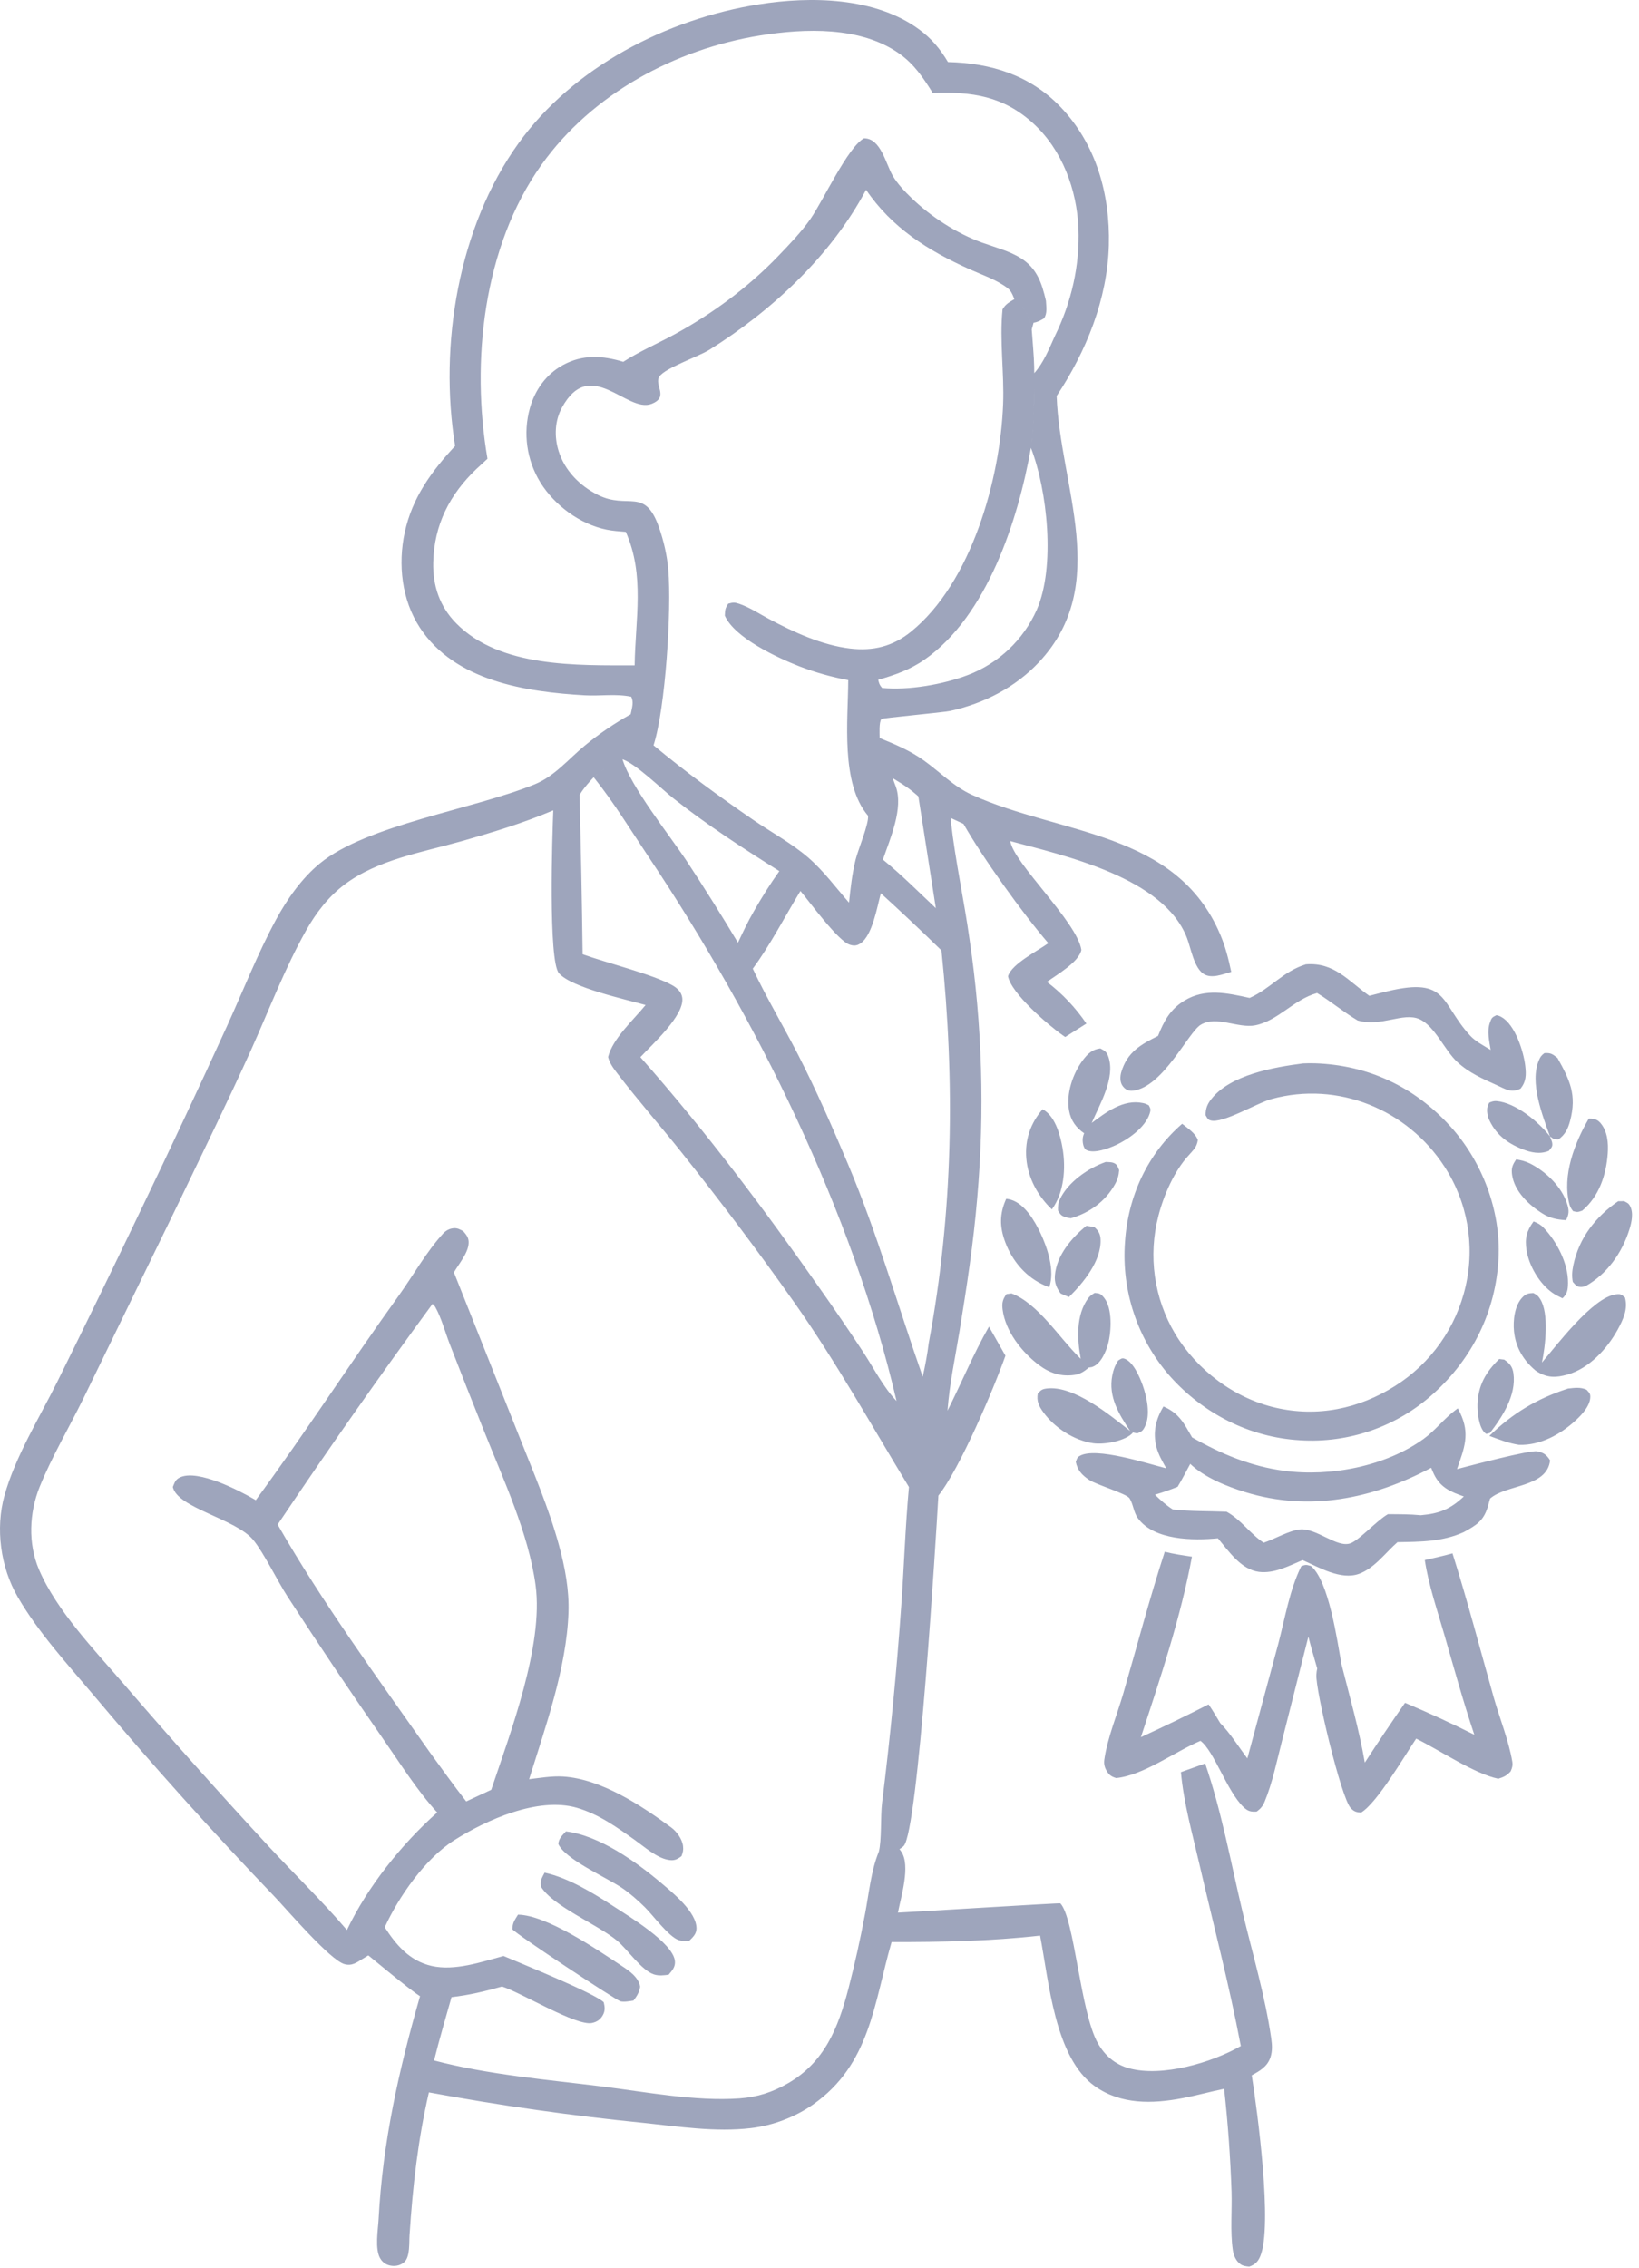 <?xml version="1.0" encoding="UTF-8"?> <svg xmlns="http://www.w3.org/2000/svg" width="154" height="213" viewBox="0 0 154 213" fill="none"><g opacity="0.5"><path d="M71.305 0.408C76.158 -0.363 82.218 -0.275 86.356 2.76C87.526 3.618 88.334 4.586 89.072 5.828C93.11 5.924 96.781 7.055 99.642 10.04C102.997 13.542 104.312 18.258 104.187 23.022C104.053 28.103 102.066 32.991 99.283 37.189C99.569 45.668 104.459 54.886 97.628 62.187C95.412 64.554 92.457 66.069 89.312 66.764C88.594 66.923 82.892 67.429 82.813 67.534C82.576 67.849 82.654 68.927 82.653 69.312C82.376 67.523 82.658 65.66 82.517 63.848C82.608 64.205 82.632 64.325 82.881 64.611C85.321 64.863 88.658 64.277 90.953 63.395C93.834 62.297 96.157 60.096 97.412 57.279C99.184 53.253 98.409 46.038 96.865 42.064L96.865 42.063C97.183 39.92 97.142 37.66 97.171 35.483L97.178 35.049C98.066 34.056 98.573 32.751 99.12 31.552L98.909 31.481C98.897 31.454 98.884 31.427 98.872 31.398C98.848 31.342 98.825 31.284 98.804 31.224C98.772 31.135 98.743 31.041 98.717 30.944C98.699 30.88 98.683 30.814 98.667 30.747C98.729 31.015 98.806 31.265 98.909 31.481L99.12 31.552C100.665 28.399 101.467 24.951 101.328 21.433C101.181 17.811 99.807 14.083 97.094 11.599C94.291 9.032 91.335 8.59 87.643 8.737C86.746 7.299 85.907 6.034 84.494 5.034C80.855 2.462 75.62 2.66 71.434 3.331C63.421 4.617 55.621 8.816 50.865 15.495C45.397 23.173 44.238 33.977 45.804 43.089C45.466 43.394 45.131 43.703 44.799 44.016C42.252 46.428 40.784 49.292 40.707 52.832C40.66 55.023 41.309 56.958 42.86 58.537C46.97 62.72 54.237 62.489 59.631 62.489C59.69 58.17 60.609 54.035 58.799 49.954C58.203 49.908 57.596 49.867 57.01 49.749C54.506 49.248 52.104 47.464 50.769 45.305C49.487 43.219 49.131 40.694 49.787 38.335C50.261 36.635 51.321 35.148 52.883 34.292C54.742 33.272 56.607 33.392 58.562 33.982C60.093 32.995 61.823 32.252 63.426 31.378C66.935 29.466 70.295 26.981 73.071 24.1C74.126 23.006 75.286 21.805 76.153 20.559C77.364 18.818 79.654 13.821 81.177 12.991C82.742 12.963 83.221 15.352 83.859 16.47C84.293 17.228 84.998 17.972 85.627 18.579C87.466 20.355 89.882 21.921 92.284 22.79C93.478 23.221 94.842 23.568 95.914 24.244C97.435 25.2 97.891 26.592 98.277 28.247C98.304 28.81 98.423 29.413 98.096 29.902C97.758 30.098 97.503 30.254 97.113 30.311L96.942 30.941C96.733 29.493 96.323 29.078 95.308 28.099L95.252 27.955C95.122 27.622 94.989 27.314 94.695 27.08C93.714 26.298 92.257 25.808 91.114 25.293C87.221 23.543 83.812 21.415 81.376 17.825C78.095 24.003 72.549 29.166 66.655 32.851C65.62 33.498 62.507 34.554 61.96 35.36C61.419 36.157 62.905 37.285 61.209 37.937C58.892 38.827 55.459 33.394 52.792 38.298C52.123 39.529 52.074 41.015 52.48 42.34C53.049 44.192 54.478 45.631 56.185 46.486C59.015 47.904 60.577 45.691 61.921 49.539C62.366 50.813 62.682 52.18 62.795 53.526C63.108 57.257 62.536 66.478 61.406 70.001C64.435 72.512 67.557 74.797 70.799 77.021C72.484 78.176 74.387 79.204 75.933 80.537C77.393 81.798 78.51 83.335 79.775 84.778C79.916 83.415 80.063 82.071 80.392 80.74C80.622 79.814 81.661 77.353 81.559 76.613C81.848 76.477 82.092 76.343 82.335 76.128C83.25 75.32 83.091 73.721 83.116 72.62L83.387 72.597L83.875 73.082C83.948 73.275 84.016 73.469 84.088 73.662C84.111 73.721 84.136 73.78 84.157 73.84C84.922 75.898 83.63 78.771 82.958 80.735C84.719 82.168 86.284 83.747 87.932 85.3L86.29 74.805C87.267 75.452 88.42 76.072 89.314 76.816L89.351 77.176C89.762 80.854 90.59 84.56 91.101 88.242C92.293 96.278 92.534 104.427 91.82 112.519C91.467 116.732 90.838 120.868 90.155 125.035C89.751 127.498 89.208 130.006 89.029 132.493C90.34 129.888 91.475 127.123 92.924 124.601L94.472 127.328C93.382 130.419 90.163 137.993 88.172 140.466C87.945 144.372 86.274 171.961 84.912 173.375C84.787 173.504 84.665 173.575 84.52 173.672L82.572 173.924C82.856 172.846 82.722 170.592 82.881 169.318C83.648 163.146 84.251 156.955 84.687 150.752C84.949 147.06 85.065 143.346 85.405 139.664C81.868 133.845 78.588 127.956 74.662 122.371C71.261 117.559 67.721 112.848 64.046 108.243C62.056 105.749 59.934 103.338 57.997 100.807C57.633 100.332 57.28 99.866 57.136 99.274C57.572 97.532 59.536 95.78 60.659 94.393C58.818 93.866 53.664 92.756 52.514 91.401C51.508 90.217 51.894 78.39 51.986 76.108C49.161 77.303 46.29 78.176 43.345 79.012C39.681 80.052 35.464 80.741 32.358 83.088C30.847 84.23 29.69 85.741 28.765 87.382C26.748 90.958 25.262 94.905 23.574 98.646C21.424 103.412 19.102 108.124 16.844 112.841L7.834 131.348C6.49 134.084 4.87 136.822 3.729 139.641C2.741 142.084 2.622 144.994 3.672 147.435C5.33 151.288 8.854 154.939 11.573 158.099C16.052 163.302 20.625 168.424 25.289 173.462C27.707 176.075 30.289 178.561 32.597 181.271C34.53 177.21 37.736 173.202 41.08 170.228C39.182 168.151 37.63 165.665 36.022 163.357C32.95 158.941 29.949 154.475 27.021 149.962C26.062 148.48 24.791 145.85 23.796 144.636C22.163 142.645 16.661 141.637 16.239 139.657C16.425 139.21 16.485 138.938 16.969 138.733C18.648 138.021 22.423 139.959 23.901 140.82C23.945 140.845 23.988 140.872 24.031 140.899C28.649 134.613 32.906 128.031 37.464 121.69C38.811 119.815 40.097 117.515 41.65 115.842C41.914 115.558 42.264 115.375 42.656 115.354C43.004 115.334 43.24 115.479 43.533 115.636C43.847 116.008 44.066 116.264 44.032 116.789C43.972 117.717 43.11 118.707 42.649 119.504L48.776 134.883C50.109 138.256 51.577 141.655 52.529 145.16C53.086 147.204 53.489 149.329 53.414 151.458C53.232 156.668 51.256 162.169 49.716 167.105C50.759 166.982 51.863 166.789 52.913 166.855C56.482 167.079 60.247 169.57 63.061 171.634C63.584 172.016 64.099 172.726 64.178 173.386C64.223 173.77 64.165 173.977 64.034 174.331C63.599 174.66 63.327 174.776 62.773 174.676C61.691 174.481 60.542 173.452 59.647 172.815C57.945 171.604 56.229 170.374 54.193 169.786C50.559 168.739 45.702 170.926 42.678 172.837C39.953 174.558 37.466 178.134 36.15 181.01C37.236 182.702 38.509 184.181 40.568 184.645C42.731 185.133 45.233 184.27 47.313 183.707C48.911 184.388 55.894 187.215 56.728 188.055C56.835 188.5 56.875 188.867 56.631 189.287C56.4 189.689 56.075 189.905 55.625 190C54.145 190.311 49.032 187.174 47.175 186.575C45.592 187.02 44.062 187.39 42.425 187.571C41.871 189.549 41.28 191.528 40.785 193.522C45.871 194.861 51.368 195.315 56.587 195.966C60.746 196.484 65.324 197.379 69.506 197.084C71.153 196.968 72.596 196.496 74.024 195.674C77.482 193.685 78.758 190.452 79.718 186.779C80.319 184.452 80.841 182.107 81.282 179.746C81.638 177.891 81.848 175.659 82.572 173.924L84.52 173.672C84.577 173.752 84.637 173.832 84.692 173.915C85.575 175.239 84.656 178.15 84.37 179.637C85.807 179.575 99.472 178.719 99.626 178.763C100.959 180.141 101.49 188.942 103.147 191.889C103.808 193.063 104.772 193.896 106.082 194.255C109.182 195.108 113.856 193.732 116.587 192.166C115.497 186.395 113.995 180.699 112.671 174.978C112.021 172.172 111.218 169.314 110.959 166.442L113.236 165.627C114.775 170.09 115.647 174.919 116.737 179.516C117.663 183.419 118.873 187.458 119.441 191.422C119.531 192.043 119.568 192.62 119.373 193.22C119.087 194.098 118.381 194.5 117.615 194.916C118.146 198.318 119.598 209.086 118.414 211.91C118.192 212.439 117.922 212.691 117.377 212.891C117.082 212.86 116.819 212.837 116.566 212.664C116.131 212.367 115.908 211.826 115.835 211.322C115.583 209.586 115.77 207.64 115.717 205.876C115.609 202.637 115.377 199.404 115.021 196.184C113.708 196.452 112.414 196.816 111.091 197.067C108.275 197.603 105.327 197.678 102.875 195.942C99.095 193.269 98.557 186.095 97.726 181.796C93.062 182.316 88.46 182.406 83.773 182.399C82.104 188.184 81.766 193.876 76.404 197.653C74.705 198.848 72.607 199.635 70.544 199.878C67.255 200.266 63.812 199.737 60.532 199.39C53.751 198.716 47 197.758 40.299 196.52C39.266 201.009 38.781 205.343 38.48 209.928C38.434 210.619 38.539 211.927 38.008 212.437C37.683 212.75 37.22 212.866 36.781 212.805C36.322 212.742 35.961 212.515 35.725 212.113C35.2 211.225 35.52 209.425 35.573 208.424C35.955 201.191 37.471 194.427 39.467 187.483C38.467 186.865 34.648 183.667 34.608 183.651C34.432 183.759 34.254 183.864 34.078 183.973C33.518 184.322 33.059 184.679 32.349 184.468C30.997 184.064 27.029 179.439 25.867 178.208C19.969 172.063 14.274 165.725 8.792 159.206C6.32 156.271 3.589 153.306 1.66 149.976C0.052 147.202 -0.443 143.562 0.419 140.468C1.437 136.811 3.687 133.185 5.378 129.788C8.038 124.413 10.663 119.021 13.252 113.611C16.008 107.882 18.705 102.123 21.344 96.338C22.85 93.033 24.216 89.54 25.944 86.354C26.979 84.447 28.36 82.481 30.049 81.097C34.479 77.465 44.424 76.033 50.244 73.662C52.12 72.898 53.417 71.286 54.962 70.015C56.317 68.901 57.727 67.941 59.257 67.085L59.278 66.983C59.387 66.468 59.561 65.919 59.305 65.437C57.878 65.135 56.385 65.385 54.934 65.302C49.411 64.983 42.748 63.974 39.455 58.956C37.747 56.354 37.379 53.01 38.028 50.007C38.731 46.751 40.533 44.28 42.763 41.886C41.231 32.42 43.056 21.329 48.714 13.464C53.894 6.264 62.665 1.782 71.305 0.408ZM48.672 179.827C51.362 179.864 56.075 183.089 58.352 184.595C59.102 185.092 59.97 185.655 60.149 186.59C60.044 187.153 59.864 187.444 59.521 187.896C59.156 187.946 58.659 188.05 58.299 187.966C57.901 187.871 48.501 181.666 48.145 181.199C48.159 180.567 48.35 180.361 48.672 179.827ZM51.172 175.881C53.423 176.374 55.743 177.797 57.656 179.046C59.071 179.97 63.24 182.468 63.414 184.179C63.471 184.74 63.158 185.078 62.82 185.467C62.356 185.526 61.907 185.585 61.449 185.44C60.294 185.076 58.967 183.098 58.01 182.293C56.16 180.74 51.946 179.042 50.833 177.198C50.729 176.649 50.928 176.349 51.172 175.881ZM53.176 172.006C56.326 172.399 59.756 174.848 62.124 176.849C63.212 177.768 65.468 179.591 65.442 181.139C65.433 181.662 65.071 181.973 64.726 182.313C64.414 182.315 64.082 182.316 63.781 182.22C62.844 181.92 61.338 179.861 60.577 179.115C59.924 178.474 59.213 177.841 58.456 177.325C57.021 176.347 53.085 174.63 52.461 173.187C52.497 172.664 52.842 172.376 53.176 172.006ZM136.475 145.894C137.886 150.355 139.072 154.902 140.343 159.404C140.895 161.354 141.753 163.456 142.091 165.434C142.154 165.801 142.088 166.035 141.936 166.374C141.535 166.792 141.308 166.896 140.776 167.062C138.522 166.594 135.248 164.362 133.064 163.295C131.947 164.945 129.4 169.329 127.888 170.238C127.454 170.213 127.239 170.154 126.925 169.831C126.009 168.891 123.584 158.648 123.686 157.284C123.711 156.952 123.711 156.988 123.767 156.707C124.162 156.598 124.551 156.519 124.943 156.458C125.009 156.447 125.076 156.437 125.142 156.428C125.44 156.386 125.741 156.352 126.049 156.321C126.817 159.365 127.709 162.453 128.238 165.548C129.464 163.656 130.724 161.783 132.016 159.931C134.218 160.859 136.39 161.858 138.526 162.928C137.484 159.828 136.613 156.662 135.705 153.52C135.044 151.226 134.233 148.888 133.873 146.525C134.742 146.323 135.616 146.136 136.475 145.894ZM122.27 147.101C122.701 146.933 122.731 146.958 123.18 147.081C124.864 148.5 125.643 154.073 126.049 156.321C125.741 156.352 125.44 156.386 125.142 156.428C125.076 156.437 125.009 156.447 124.943 156.458C124.551 156.519 124.162 156.598 123.766 156.707C123.486 155.712 123.185 154.718 122.935 153.717L120.444 163.561C119.965 165.418 119.554 167.477 118.814 169.243C118.644 169.648 118.437 169.886 118.077 170.147C117.514 170.179 117.252 170.115 116.835 169.718C115.289 168.242 114.078 164.448 112.796 163.502H112.796C113.556 163.188 114.16 162.467 114.65 161.831C115.59 162.777 116.39 164.08 117.202 165.15L120.113 154.366C120.732 152.014 121.18 149.279 122.27 147.101ZM40.64 122.464C35.643 129.268 30.791 136.179 26.087 143.19C30.237 150.454 35.566 157.729 40.404 164.603C41.527 166.14 42.631 167.697 43.807 169.193L46.156 168.099C47.971 162.7 51.074 154.536 50.328 148.924C49.675 144.014 47.266 138.903 45.448 134.32C44.373 131.641 43.313 128.957 42.269 126.265C41.842 125.166 41.48 123.802 40.914 122.782C40.828 122.626 40.758 122.573 40.64 122.464ZM109.44 145.742C110.282 145.96 111.136 146.077 111.994 146.207C110.956 151.858 109 157.694 107.199 163.157C109.34 162.174 111.46 161.148 113.558 160.078C113.951 160.641 114.294 161.243 114.65 161.831L114.65 161.831L114.65 161.831C114.16 162.467 113.556 163.188 112.796 163.502C110.394 164.515 107.438 166.742 104.879 166.998C104.452 166.873 104.223 166.726 103.987 166.331C103.778 165.979 103.707 165.654 103.764 165.252C104.052 163.241 104.965 161.036 105.54 159.063C106.832 154.627 108.01 150.134 109.44 145.742ZM109.32 132.097C110.782 132.729 111.243 133.666 112.005 134.999C114.727 136.552 117.534 137.725 120.66 138.14C125.002 138.715 130.17 137.73 133.768 135.139C134.86 134.351 135.687 133.233 136.783 132.415C136.847 132.368 136.912 132.322 136.976 132.274C137.049 132.411 137.121 132.549 137.189 132.688C138.147 134.692 137.587 135.993 136.899 137.979C138.034 137.689 143.712 136.17 144.438 136.311C145.038 136.427 145.333 136.649 145.644 137.16C145.364 139.718 141.516 139.408 140.004 140.751C139.936 141.015 139.864 141.276 139.786 141.537C139.383 142.863 138.692 143.263 137.523 143.905C135.501 144.813 133.471 144.802 131.307 144.843C130.167 145.841 129.155 147.281 127.697 147.814C125.99 148.436 123.931 147.206 122.392 146.525C121.112 147.067 119.722 147.812 118.292 147.631C116.616 147.419 115.433 145.673 114.437 144.481C112.137 144.702 108.457 144.688 106.925 142.606C106.502 142.03 106.484 141.267 106.128 140.718C105.848 140.284 103.033 139.458 102.336 138.994C101.666 138.549 101.24 138.084 101.079 137.299C101.186 137.04 101.185 136.899 101.442 136.747C102.931 135.855 107.848 137.473 109.583 137.909C109.224 137.269 108.825 136.592 108.65 135.877C108.312 134.499 108.598 133.294 109.32 132.097ZM111.835 137.491C111.445 138.209 111.072 138.946 110.648 139.644C109.944 139.925 109.249 140.173 108.519 140.384C109.057 140.904 109.567 141.372 110.201 141.773C111.887 141.959 113.558 141.912 115.247 141.982C116.616 142.727 117.448 144.046 118.735 144.895C119.745 144.561 121.125 143.75 122.131 143.648C123.686 143.49 125.605 145.392 126.871 144.956C127.697 144.674 129.337 142.831 130.406 142.214C131.441 142.218 132.468 142.211 133.5 142.313C135.237 142.155 136.238 141.766 137.542 140.55C136.307 140.116 135.355 139.73 134.74 138.474C134.642 138.272 134.556 138.064 134.472 137.855C129.026 140.763 123.025 142.005 116.984 140.136C115.236 139.594 113.171 138.765 111.835 137.491ZM147.326 130.415C147.941 130.349 148.496 130.258 149.076 130.526C149.26 130.749 149.42 130.84 149.424 131.15C149.437 132.009 148.645 132.855 148.053 133.4C146.611 134.731 144.729 135.764 142.725 135.702C141.75 135.557 140.858 135.201 139.939 134.86C142.143 132.722 144.398 131.371 147.326 130.415ZM105.063 127.78C105.283 127.661 105.392 127.518 105.651 127.607C106.48 127.893 107.074 129.309 107.351 130.065C107.749 131.155 108.128 132.878 107.576 133.988C107.367 134.409 107.252 134.458 106.847 134.628L106.452 134.538C106.41 134.585 106.375 134.636 106.328 134.678C105.563 135.373 103.733 135.696 102.716 135.551C100.924 135.294 99.079 134.093 98.025 132.633C97.61 132.057 97.383 131.587 97.512 130.871C97.814 130.57 97.887 130.472 98.33 130.413C100.89 130.075 104.312 132.926 106.187 134.4C105.131 132.828 104.126 131.183 104.507 129.198C104.611 128.655 104.768 128.243 105.063 127.78ZM122.445 99.876C122.815 99.859 123.187 99.855 123.557 99.866C128.538 100.034 132.854 102.05 136.222 105.73C139.258 109.05 141.029 113.694 140.799 118.201C140.545 123.157 138.35 127.584 134.686 130.887C131.264 133.991 126.728 135.573 122.118 135.269C117.398 134.997 113.036 132.749 109.908 129.23C106.881 125.774 105.367 121.246 105.703 116.664C105.983 112.364 107.808 108.382 111.075 105.547C111.604 105.973 112.312 106.416 112.55 107.072C112.442 107.762 112.162 107.96 111.715 108.482C110.341 109.949 109.341 112.262 108.846 114.189C107.863 117.945 108.428 121.94 110.417 125.277C112.482 128.687 115.954 131.309 119.847 132.211C123.788 133.124 127.687 132.318 131.085 130.167C134.447 128.049 136.829 124.682 137.709 120.805C138.602 116.937 137.88 112.873 135.71 109.551C132.222 104.184 125.704 101.528 119.495 103.217C118.07 103.605 114.886 105.556 113.743 105.231C113.454 105.149 113.431 104.983 113.279 104.745C113.275 104.119 113.432 103.712 113.815 103.226C115.611 100.936 119.736 100.225 122.445 99.876ZM141.338 127.698C141.842 128.05 142.111 128.349 142.2 128.978C142.489 131.033 141.177 133.044 139.993 134.586L139.655 134.674C139.614 134.645 139.567 134.622 139.53 134.588C138.945 134.065 138.806 132.64 138.827 131.902C138.879 130.124 139.61 128.848 140.867 127.639L141.338 127.698ZM55.782 72.999C56.444 72.414 57.167 71.893 57.904 71.386C57.536 71.639 57.171 71.896 56.815 72.163C56.764 72.201 56.714 72.24 56.663 72.278C56.462 72.432 56.263 72.59 56.069 72.752C55.973 72.833 55.877 72.915 55.782 72.999C55.656 73.133 55.534 73.265 55.416 73.397C55.328 73.497 55.241 73.596 55.157 73.697C55.129 73.73 55.101 73.764 55.074 73.798C54.953 73.945 54.838 74.095 54.726 74.252C54.709 74.276 54.693 74.299 54.676 74.323C54.6 74.433 54.525 74.547 54.452 74.665C54.583 79.65 54.68 84.637 54.744 89.624C57.029 90.448 61.354 91.514 63.169 92.538C63.633 92.8 64.04 93.17 64.107 93.732C64.304 95.391 61.255 98.113 60.169 99.29C66.29 106.21 71.795 113.551 77.098 121.107C78.481 123.064 79.832 125.043 81.148 127.046C82.113 128.528 83.028 130.322 84.24 131.584C80.095 113.785 71.048 95.583 60.937 80.472C59.267 77.976 57.66 75.341 55.782 72.999ZM151.805 121.57C152.282 121.506 152.332 121.572 152.679 121.859C152.982 122.932 152.516 123.931 152.003 124.869C151.013 126.678 149.312 128.522 147.29 129.098C146.196 129.409 145.399 129.425 144.427 128.822C144.379 128.792 144.332 128.76 144.286 128.728L144.881 127.97C146.254 126.363 149.642 121.865 151.805 121.57ZM75.209 83.681C73.752 86.073 72.39 88.733 70.731 90.98C72.02 93.717 73.588 96.33 74.969 99.022C76.678 102.354 78.215 105.864 79.67 109.313C82.436 115.869 84.354 122.614 86.699 129.303C86.937 128.247 87.133 127.212 87.264 126.138C89.562 113.883 89.743 101.633 88.46 89.263C86.592 87.44 84.694 85.651 82.764 83.896C82.417 85.169 81.975 87.841 80.864 88.597C80.505 88.841 80.221 88.854 79.82 88.718C78.719 88.345 76.06 84.692 75.209 83.681ZM102.859 121.431C103.329 121.472 103.429 121.5 103.748 121.899C104.539 122.891 104.421 125.059 104.118 126.203C103.925 126.93 103.435 128.104 102.645 128.378C102.532 128.417 102.411 128.42 102.295 128.442C101.885 128.806 101.487 129.06 100.938 129.135C99.669 129.31 98.62 128.958 97.608 128.199C96.005 126.992 94.466 125.028 94.206 123.003C94.127 122.394 94.209 122.035 94.568 121.543L95.045 121.481C97.515 122.403 99.535 125.659 101.417 127.495L101.546 127.62C101.204 125.784 101.083 123.514 102.248 121.929C102.414 121.702 102.623 121.572 102.859 121.431ZM144.066 121.441C144.38 121.598 144.52 121.699 144.713 122.006C145.571 123.361 145.197 126.451 144.881 127.97L144.286 128.728C143.135 127.768 142.406 126.546 142.254 125.032C142.154 124.033 142.305 122.626 143.035 121.859C143.369 121.509 143.601 121.463 144.066 121.441ZM144.094 114.718C144.466 114.862 144.749 115.011 145.027 115.3C146.28 116.601 147.354 118.671 147.329 120.498C147.32 121.127 147.272 121.497 146.813 121.938C146.504 121.792 146.189 121.641 145.907 121.448C144.661 120.592 143.666 118.903 143.431 117.42C143.258 116.31 143.437 115.615 144.094 114.718ZM102.827 115.249C103.206 115.592 103.392 115.894 103.41 116.419C103.485 118.432 101.782 120.492 100.441 121.818C100.177 121.717 99.918 121.597 99.658 121.484C99.258 120.943 99.063 120.464 99.12 119.779C99.272 117.919 100.69 116.253 102.075 115.131L102.827 115.249ZM94.543 112.594C94.722 112.619 94.795 112.623 94.981 112.678C96.279 113.063 97.204 114.644 97.748 115.783C98.43 117.214 99.131 119.35 98.584 120.9C98.459 120.85 98.334 120.8 98.211 120.748C96.432 119.99 95.128 118.471 94.454 116.669C93.911 115.214 93.909 113.999 94.543 112.594ZM152.602 112.814C152.85 112.954 153.004 112.986 153.147 113.249C153.506 113.904 153.309 114.789 153.099 115.467C152.418 117.659 151.002 119.659 148.991 120.787C148.873 120.819 148.693 120.875 148.573 120.875C148.143 120.875 148.042 120.687 147.778 120.394C147.676 119.849 147.71 119.398 147.823 118.853C148.352 116.282 149.921 114.28 152.039 112.821L152.602 112.814ZM142.463 108.891C142.926 108.966 143.348 109.068 143.769 109.281C145.258 110.033 146.745 111.465 147.251 113.082C147.437 113.676 147.439 114.026 147.146 114.598C146.257 114.546 145.605 114.412 144.843 113.92C143.614 113.131 142.311 111.887 142.08 110.382C141.98 109.738 142.1 109.417 142.463 108.891ZM103.896 109.132C104.058 109.14 104.375 109.145 104.527 109.186C104.957 109.306 105 109.533 105.154 109.901C105.115 110.402 105.011 110.777 104.766 111.222C103.88 112.827 102.344 113.93 100.613 114.421C100.48 114.4 100.339 114.38 100.21 114.342C99.71 114.19 99.672 114.126 99.41 113.697C99.394 113.291 99.412 113.014 99.587 112.641C100.348 111.016 102.257 109.703 103.896 109.132ZM149.279 105.063C149.361 105.065 149.445 105.063 149.526 105.07C149.912 105.102 150.142 105.194 150.396 105.494C151.041 106.262 151.129 107.358 151.063 108.319C150.923 110.35 150.251 112.364 148.671 113.702C148.255 113.845 148.217 113.872 147.801 113.749C147.64 113.536 147.52 113.347 147.454 113.086C146.768 110.398 147.942 107.356 149.279 105.063ZM97.959 104.185C98.027 104.227 98.098 104.262 98.164 104.307C99.197 105.009 99.642 106.686 99.839 107.849C100.157 109.729 99.984 112.006 98.835 113.585C97.51 112.332 96.586 110.634 96.433 108.804C96.286 107.054 96.819 105.504 97.959 104.185ZM139.934 103.56C140.163 103.465 140.359 103.394 140.613 103.415C142.416 103.567 144.568 105.369 145.63 106.725C145.685 106.861 145.792 107.118 145.825 107.252C145.925 107.687 145.783 107.765 145.528 108.09C144.691 108.435 143.848 108.253 143.029 107.926C141.525 107.322 140.461 106.478 139.83 104.968C139.703 104.436 139.643 104.039 139.934 103.56ZM103.379 98.469C103.81 98.683 103.987 98.799 104.148 99.27C104.818 101.233 103.335 103.703 102.575 105.469C103.919 104.464 105.562 103.211 107.383 103.599C107.67 103.662 107.705 103.692 107.939 103.807C108.112 104.144 108.146 104.203 108.025 104.588C107.61 105.889 106.021 107.008 104.843 107.551C104.18 107.856 102.808 108.373 102.091 108.019C101.917 107.933 101.819 107.694 101.78 107.519C101.694 107.14 101.707 106.788 101.869 106.439C101.101 105.917 100.611 105.226 100.447 104.303C100.161 102.704 100.811 100.788 101.782 99.523C102.221 98.951 102.645 98.564 103.379 98.469ZM145.113 98.911C145.707 98.87 145.868 98.994 146.339 99.365C147.499 101.44 148.173 102.845 147.523 105.278C147.322 106.03 147.065 106.554 146.434 107.015C146.002 107.025 145.984 106.982 145.63 106.725C144.917 104.709 143.701 101.669 144.597 99.574C144.736 99.246 144.836 99.119 145.113 98.911ZM122.696 90.573C125.371 90.359 126.676 92.124 128.662 93.528C129.23 93.379 129.8 93.236 130.372 93.099C136.132 91.721 135.307 94.226 138.155 97.289C138.65 97.821 139.444 98.23 140.062 98.612C139.935 97.816 139.707 96.872 139.978 96.087C140.145 95.602 140.17 95.556 140.607 95.348C140.836 95.407 140.867 95.401 141.099 95.535C142.366 96.26 143.16 98.767 143.313 100.114C143.408 100.938 143.404 101.583 142.865 102.248C141.98 102.681 141.456 102.289 140.609 101.907C139.272 101.306 138.007 100.749 136.915 99.735C135.728 98.634 134.799 96.337 133.353 95.713C131.818 95.051 129.775 96.482 127.564 95.843C126.247 95.065 125.073 94.063 123.756 93.267C121.55 93.872 120.09 95.885 117.927 96.302C116.333 96.609 114.276 95.351 112.807 96.257C111.64 96.975 109.284 102.096 106.461 102.439C106.044 102.489 105.731 102.336 105.485 102.001C105.22 101.642 105.235 101.104 105.356 100.695C105.91 98.819 107.181 98.106 108.809 97.295C109.354 95.909 109.947 94.801 111.272 93.99C113.243 92.784 115.314 93.271 117.414 93.728C119.389 92.852 120.539 91.24 122.696 90.573ZM90.527 77.378C91.977 77.943 93.499 78.395 94.926 78.998C95.221 81.046 101.21 86.584 101.606 89.216C101.378 90.36 99.31 91.537 98.371 92.222C99.81 93.319 101.061 94.64 102.078 96.135L100.087 97.396C100.016 97.347 99.942 97.298 99.871 97.248C98.504 96.291 95.01 93.299 94.713 91.691C95.045 90.536 97.505 89.309 98.5 88.585C96.073 85.765 92.372 80.619 90.527 77.378ZM95.308 28.099C96.323 29.078 96.732 29.493 96.942 30.942C97.02 32.13 97.15 33.342 97.174 34.538L97.168 34.281C97.176 34.538 97.18 34.794 97.178 35.049V34.793C97.178 34.879 97.178 34.964 97.178 35.049C97.136 37.286 97.2 39.626 96.895 41.849L96.865 42.064C95.671 48.799 92.769 57.843 86.867 61.956C85.52 62.896 84.085 63.4 82.517 63.846C82.517 63.847 82.517 63.847 82.517 63.848C82.517 63.847 82.517 63.847 82.517 63.846C82.658 65.659 82.376 67.523 82.653 69.314C84.125 69.916 85.518 70.497 86.814 71.428C88.32 72.508 89.623 73.879 91.326 74.651C99.667 78.425 110.528 78.029 114.666 87.799C115.143 88.923 115.438 90.089 115.686 91.281C114.911 91.495 113.828 91.96 113.084 91.468C112.185 90.873 111.901 89.072 111.533 88.109C109.365 82.434 100.109 80.385 94.926 78.998C93.499 78.395 91.977 77.943 90.527 77.378L89.314 76.816C88.42 76.072 87.267 75.452 86.29 74.805C86.243 74.761 86.196 74.718 86.149 74.675L86.121 74.651C85.846 74.406 85.567 74.187 85.279 73.981C85.378 74.052 85.477 74.125 85.574 74.199L85.427 74.089C84.937 73.726 84.424 73.411 83.875 73.082L83.387 72.597L83.116 72.62C83.091 73.721 83.25 75.32 82.335 76.128C82.092 76.343 81.848 76.477 81.559 76.613C78.966 73.559 79.686 67.654 79.7 63.878C78.129 63.586 76.589 63.152 75.098 62.579C73.046 61.774 69.012 59.911 68.104 57.823C68.13 57.274 68.129 57.156 68.423 56.7C68.868 56.575 69.011 56.559 69.468 56.715C70.42 57.039 71.357 57.657 72.245 58.131C74.575 59.374 77.229 60.596 79.874 60.911C82.027 61.167 83.881 60.718 85.586 59.34C91.287 54.731 93.98 44.984 94.252 37.976C94.366 35.028 93.903 31.973 94.198 29.056C94.484 28.559 94.833 28.378 95.308 28.099ZM58.487 71.312C59.269 73.895 62.873 78.389 64.507 80.85C66.171 83.377 67.782 85.941 69.337 88.537C69.81 87.543 70.272 86.55 70.825 85.598C71.573 84.29 72.351 83.043 73.227 81.816C69.812 79.669 66.454 77.497 63.288 74.994C62.14 74.086 59.738 71.728 58.487 71.312ZM60.72 69.397C60.67 69.436 60.62 69.476 60.57 69.515C60.469 69.593 60.368 69.669 60.266 69.746C60.113 69.86 59.958 69.972 59.803 70.083C60.114 69.861 60.421 69.633 60.72 69.397Z" fill="#3D4B79"></path></g></svg> 